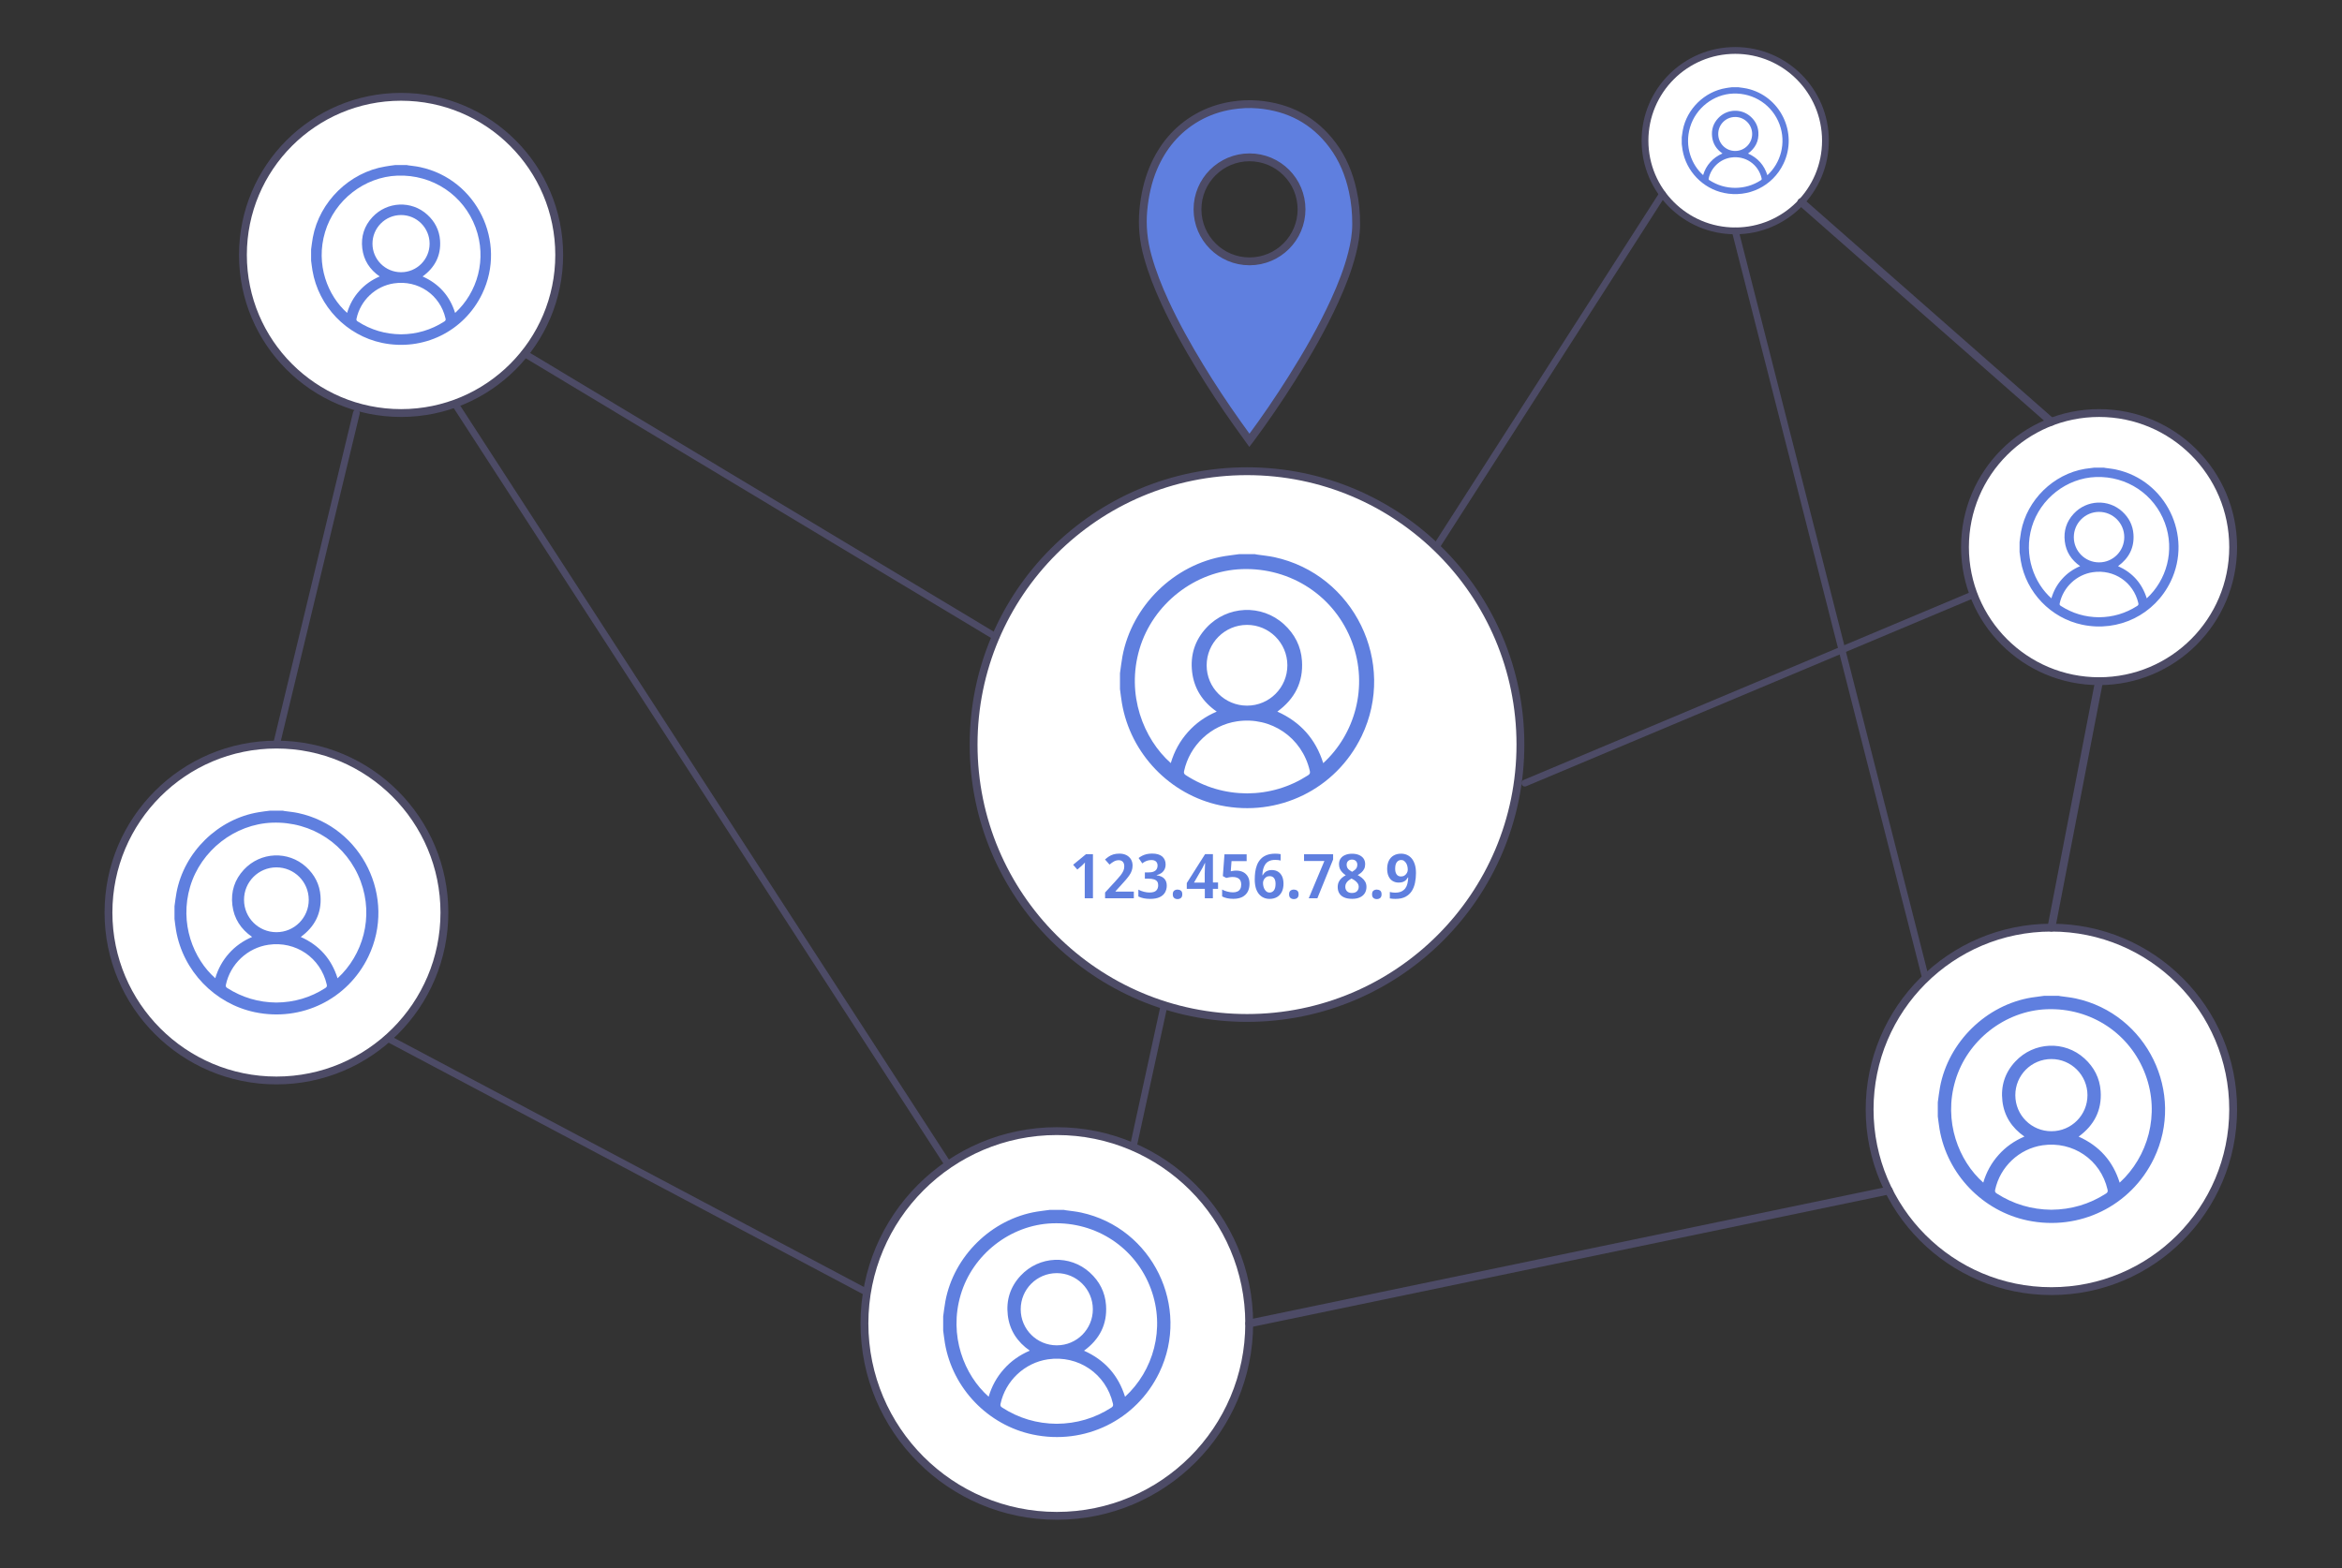 <svg width="448" height="300" viewBox="0 0 448 300" fill="none" xmlns="http://www.w3.org/2000/svg">
<rect x="0" y="0" width="448" height="300" fill="#333333" stroke="none"/>
<g clip-path="url(#clip0_2462_62038)">
<path d="M52.88 206.71C70.625 206.71 85.01 192.325 85.01 174.58C85.01 156.835 70.625 142.45 52.88 142.45C35.135 142.45 20.75 156.835 20.75 174.58C20.75 192.325 35.135 206.71 52.88 206.71Z" fill="white" stroke="#4D4B66" stroke-width="1.5" stroke-miterlimit="10" stroke-linecap="round" stroke-linejoin="round"/>
<path d="M202.16 290C222.484 290 238.96 273.524 238.96 253.2C238.96 232.876 222.484 216.4 202.16 216.4C181.836 216.4 165.36 232.876 165.36 253.2C165.36 273.524 181.836 290 202.16 290Z" fill="white" stroke="#4D4B66" stroke-width="1.5" stroke-miterlimit="10" stroke-linecap="round" stroke-linejoin="round"/>
<path d="M392.41 247.01C411.613 247.01 427.18 231.443 427.18 212.24C427.18 193.037 411.613 177.47 392.41 177.47C373.207 177.47 357.64 193.037 357.64 212.24C357.64 231.443 373.207 247.01 392.41 247.01Z" fill="white" stroke="#4D4B66" stroke-width="1.5" stroke-miterlimit="10" stroke-linecap="round" stroke-linejoin="round"/>
<path d="M401.53 130.32C415.696 130.32 427.18 118.836 427.18 104.67C427.18 90.504 415.696 79.02 401.53 79.02C387.364 79.02 375.88 90.504 375.88 104.67C375.88 118.836 387.364 130.32 401.53 130.32Z" fill="white" stroke="#4D4B66" stroke-width="1.5" stroke-miterlimit="10" stroke-linecap="round" stroke-linejoin="round"/>
<path d="M76.72 79.02C93.427 79.02 106.97 65.477 106.97 48.77C106.97 32.063 93.427 18.52 76.72 18.52C60.014 18.52 46.47 32.063 46.47 48.77C46.47 65.477 60.014 79.02 76.72 79.02Z" fill="white" stroke="#4D4B66" stroke-width="1.5" stroke-miterlimit="10" stroke-linecap="round" stroke-linejoin="round"/>
<path d="M238.54 194.75C267.425 194.75 290.84 171.334 290.84 142.45C290.84 113.565 267.425 90.15 238.54 90.15C209.656 90.15 186.24 113.565 186.24 142.45C186.24 171.334 209.656 194.75 238.54 194.75Z" fill="white" stroke="#4D4B66" stroke-width="1.5" stroke-miterlimit="10" stroke-linecap="round" stroke-linejoin="round"/>
<path d="M258.76 36.49C258.07 33.33 256.87 30.39 254.93 27.79C251.38 23.02 246.58 20.51 240.7 19.99C238.98 19.84 237.27 19.93 235.57 20.2C233.25 20.58 231.05 21.33 229 22.5C225.08 24.76 222.36 28.05 220.61 32.19C219.54 34.74 218.98 37.41 218.71 40.16C218.43 43.19 218.73 46.15 219.55 49.06C220.39 52.09 221.54 54.99 222.85 57.83C224.82 62.09 227.1 66.18 229.54 70.18C231.78 73.87 234.17 77.48 236.67 81C237.43 82.06 238.2 83.12 239 84.24C239.1 84.11 239.18 84.02 239.24 83.93C242.03 80.17 244.66 76.31 247.15 72.35C250.16 67.57 252.96 62.68 255.31 57.54C256.65 54.61 257.83 51.61 258.63 48.48C259.09 46.66 259.42 44.8 259.42 42.9C259.43 40.75 259.23 38.6 258.76 36.49ZM239.02 50C233.53 50 229.07 45.54 229.07 40.05C229.07 34.55 233.53 30.1 239.02 30.1C244.52 30.1 248.97 34.55 248.97 40.05C248.97 45.54 244.52 50 239.02 50Z" fill="#5F7FDF" stroke="#4D4B66" stroke-width="1.5" stroke-miterlimit="10"/>
<path d="M200.79 231.47C201.7 231.47 202.6 231.47 203.51 231.47C203.63 231.49 203.76 231.52 203.88 231.54C204.86 231.68 205.85 231.77 206.81 231.98C220.45 234.93 227.82 250.03 221.76 262.6C217.37 271.7 207.51 276.53 197.58 274.45C188.99 272.65 182.22 265.62 180.75 256.95C180.62 256.16 180.53 255.36 180.42 254.56C180.42 253.65 180.42 252.75 180.42 251.84C180.56 250.88 180.66 249.91 180.84 248.95C182.45 240.3 189.68 233.22 198.36 231.8C199.17 231.67 199.98 231.58 200.79 231.47ZM189.12 267.21C189.71 265.2 190.68 263.44 192.05 261.91C193.41 260.38 195.05 259.23 196.99 258.4C194.58 256.72 193.12 254.48 192.78 251.62C192.44 248.74 193.25 246.18 195.24 244.05C198.79 240.24 204.68 239.99 208.49 243.47C210.32 245.14 211.4 247.22 211.57 249.7C211.83 253.38 210.32 256.25 207.36 258.41C211.32 260.18 213.93 263.11 215.21 267.22C220.61 262.28 222.97 254.18 220.15 246.57C217.24 238.71 209.73 233.73 201.29 234.04C193.29 234.33 186.07 239.97 183.78 247.68C181.44 255.51 184.44 263.08 189.12 267.21ZM202.14 272.39C205.92 272.36 209.41 271.34 212.6 269.29C212.92 269.08 212.97 268.88 212.89 268.53C211.57 262.82 206.26 259.21 200.45 260.06C195.99 260.72 192.34 264.16 191.39 268.58C191.32 268.9 191.39 269.08 191.68 269.27C194.86 271.33 198.35 272.36 202.14 272.39ZM202.14 243.57C198.32 243.58 195.24 246.67 195.25 250.49C195.25 254.31 198.34 257.39 202.16 257.38C205.98 257.38 209.06 254.29 209.05 250.47C209.04 246.65 205.95 243.56 202.14 243.57Z" fill="#5F7FDF"/>
<path d="M391.05 190.51C391.96 190.51 392.86 190.51 393.77 190.51C393.89 190.53 394.02 190.56 394.14 190.58C395.12 190.72 396.11 190.81 397.07 191.02C410.71 193.97 418.08 209.07 412.02 221.64C407.63 230.74 397.77 235.57 387.84 233.49C379.25 231.69 372.48 224.66 371.01 215.99C370.88 215.2 370.79 214.4 370.68 213.6C370.68 212.69 370.68 211.79 370.68 210.88C370.82 209.92 370.92 208.95 371.1 207.99C372.71 199.34 379.94 192.26 388.62 190.84C389.42 190.72 390.24 190.62 391.05 190.51ZM379.38 226.25C379.97 224.24 380.94 222.48 382.31 220.95C383.67 219.42 385.31 218.27 387.25 217.44C384.84 215.76 383.38 213.52 383.04 210.66C382.7 207.78 383.51 205.22 385.5 203.09C389.05 199.28 394.94 199.03 398.75 202.51C400.58 204.18 401.66 206.26 401.83 208.74C402.09 212.42 400.58 215.29 397.62 217.45C401.58 219.22 404.19 222.15 405.47 226.26C410.87 221.32 413.23 213.22 410.41 205.61C407.5 197.75 399.99 192.77 391.55 193.08C383.55 193.37 376.33 199.01 374.04 206.72C371.7 214.55 374.7 222.12 379.38 226.25ZM392.4 231.44C396.18 231.41 399.67 230.39 402.86 228.34C403.18 228.13 403.23 227.93 403.15 227.58C401.83 221.87 396.52 218.26 390.71 219.11C386.25 219.77 382.6 223.21 381.65 227.63C381.58 227.95 381.65 228.13 381.94 228.32C385.12 230.37 388.61 231.4 392.4 231.44ZM392.4 202.61C388.58 202.62 385.5 205.71 385.51 209.53C385.51 213.35 388.6 216.43 392.42 216.42C396.24 216.42 399.32 213.33 399.31 209.51C399.3 205.69 396.2 202.6 392.4 202.61Z" fill="#5F7FDF"/>
<path d="M51.65 155.09C52.46 155.09 53.27 155.09 54.09 155.09C54.2 155.11 54.31 155.14 54.42 155.16C55.3 155.29 56.19 155.36 57.05 155.55C69.29 158.19 75.9 171.74 70.46 183.02C66.52 191.18 57.68 195.51 48.77 193.65C41.06 192.04 34.99 185.73 33.67 177.95C33.55 177.24 33.47 176.52 33.38 175.81C33.38 175 33.38 174.19 33.38 173.37C33.5 172.51 33.6 171.64 33.76 170.78C35.21 163.02 41.69 156.67 49.48 155.39C50.19 155.27 50.92 155.18 51.65 155.09ZM41.18 187.15C41.71 185.35 42.58 183.77 43.8 182.4C45.02 181.03 46.49 180 48.23 179.25C46.06 177.74 44.76 175.74 44.45 173.16C44.14 170.57 44.88 168.28 46.66 166.37C49.85 162.95 55.13 162.73 58.55 165.85C60.19 167.35 61.16 169.22 61.31 171.44C61.54 174.74 60.19 177.31 57.53 179.25C61.08 180.84 63.42 183.47 64.57 187.16C69.41 182.73 71.53 175.46 69 168.63C66.39 161.58 59.65 157.11 52.08 157.39C44.91 157.65 38.43 162.71 36.37 169.63C34.29 176.65 36.98 183.44 41.18 187.15ZM52.86 191.8C56.25 191.77 59.38 190.86 62.24 189.02C62.53 188.83 62.58 188.65 62.5 188.34C61.32 183.22 56.56 179.98 51.34 180.75C47.34 181.34 44.06 184.42 43.21 188.4C43.15 188.69 43.21 188.85 43.47 189.02C46.33 190.84 49.46 191.77 52.86 191.8ZM52.86 165.94C49.44 165.95 46.67 168.72 46.68 172.15C46.68 175.58 49.45 178.34 52.88 178.34C56.31 178.34 59.07 175.57 59.06 172.14C59.06 168.7 56.28 165.93 52.86 165.94Z" fill="#5F7FDF"/>
<path d="M75.64 31.57C76.36 31.57 77.07 31.57 77.79 31.57C77.89 31.59 77.98 31.61 78.08 31.63C78.85 31.74 79.64 31.81 80.4 31.98C91.2 34.31 97.03 46.27 92.23 56.22C88.76 63.42 80.95 67.24 73.09 65.6C66.29 64.18 60.93 58.61 59.77 51.75C59.66 51.12 59.6 50.49 59.51 49.86C59.51 49.14 59.51 48.43 59.51 47.71C59.62 46.95 59.7 46.18 59.84 45.43C61.12 38.58 66.84 32.98 73.71 31.85C74.35 31.73 75 31.66 75.64 31.57ZM66.4 59.86C66.87 58.27 67.63 56.88 68.72 55.67C69.8 54.46 71.09 53.55 72.63 52.89C70.72 51.56 69.57 49.79 69.3 47.52C69.03 45.24 69.68 43.21 71.25 41.53C74.06 38.52 78.72 38.32 81.74 41.07C83.19 42.39 84.04 44.04 84.18 46C84.38 48.91 83.19 51.18 80.84 52.89C83.97 54.29 86.04 56.61 87.06 59.87C91.33 55.96 93.2 49.55 90.97 43.52C88.67 37.3 82.72 33.36 76.04 33.6C69.71 33.83 63.99 38.3 62.18 44.4C60.32 50.6 62.7 56.59 66.4 59.86ZM76.71 63.96C79.7 63.94 82.46 63.13 84.99 61.51C85.25 61.34 85.29 61.18 85.22 60.91C84.18 56.39 79.98 53.53 75.37 54.21C71.84 54.73 68.95 57.45 68.2 60.96C68.14 61.22 68.2 61.36 68.43 61.5C70.95 63.12 73.71 63.93 76.71 63.96ZM76.71 41.14C73.69 41.15 71.25 43.6 71.25 46.62C71.25 49.64 73.7 52.08 76.72 52.08C79.74 52.08 82.18 49.63 82.18 46.61C82.17 43.58 79.72 41.13 76.71 41.14Z" fill="#5F7FDF"/>
<path d="M400.57 89.47C401.2 89.47 401.84 89.47 402.47 89.47C402.56 89.49 402.64 89.51 402.73 89.52C403.41 89.62 404.11 89.68 404.78 89.83C414.32 91.89 419.47 102.45 415.23 111.24C412.16 117.6 405.27 120.98 398.32 119.52C392.31 118.26 387.58 113.35 386.55 107.28C386.46 106.73 386.4 106.17 386.32 105.61C386.32 104.98 386.32 104.34 386.32 103.71C386.42 103.04 386.49 102.36 386.61 101.69C387.74 95.64 392.8 90.69 398.86 89.69C399.44 89.62 400.01 89.55 400.57 89.47ZM392.41 114.47C392.82 113.06 393.5 111.83 394.46 110.76C395.41 109.69 396.56 108.89 397.91 108.31C396.22 107.13 395.21 105.57 394.97 103.57C394.73 101.55 395.3 99.76 396.69 98.27C399.17 95.61 403.29 95.43 405.96 97.86C407.24 99.03 407.99 100.49 408.11 102.22C408.29 104.79 407.24 106.8 405.16 108.31C407.93 109.55 409.75 111.6 410.65 114.47C414.42 111.02 416.08 105.35 414.11 100.03C412.07 94.53 406.82 91.05 400.92 91.26C395.33 91.46 390.28 95.41 388.67 100.8C387.04 106.29 389.14 111.58 392.41 114.47ZM401.52 118.09C404.16 118.07 406.6 117.35 408.83 115.92C409.06 115.77 409.09 115.63 409.04 115.39C408.12 111.4 404.41 108.87 400.34 109.47C397.22 109.93 394.67 112.33 394 115.43C393.95 115.66 394 115.78 394.2 115.91C396.43 117.35 398.87 118.07 401.52 118.09ZM401.52 97.93C398.85 97.94 396.7 100.1 396.7 102.77C396.7 105.44 398.86 107.59 401.53 107.59C404.2 107.59 406.35 105.43 406.35 102.76C406.35 100.09 404.18 97.93 401.52 97.93Z" fill="#5F7FDF"/>
<path d="M331.93 44.17C341.462 44.17 349.19 36.442 349.19 26.91C349.19 17.378 341.462 9.65 331.93 9.65C322.397 9.65 314.67 17.378 314.67 26.91C314.67 36.442 322.397 44.17 331.93 44.17Z" fill="white" stroke="#4D4B66" stroke-width="1.3" stroke-miterlimit="10" stroke-linecap="round" stroke-linejoin="round"/>
<path d="M331.29 16.69C331.72 16.69 332.14 16.69 332.57 16.69C332.63 16.7 332.69 16.72 332.74 16.72C333.2 16.79 333.67 16.83 334.12 16.93C340.54 18.32 344.01 25.42 341.15 31.34C339.09 35.62 334.45 37.89 329.77 36.91C325.73 36.06 322.54 32.76 321.85 28.68C321.79 28.31 321.75 27.93 321.7 27.56C321.7 27.13 321.7 26.71 321.7 26.28C321.77 25.83 321.81 25.37 321.9 24.92C322.66 20.85 326.06 17.52 330.15 16.85C330.52 16.78 330.9 16.74 331.29 16.69ZM325.79 33.5C326.07 32.55 326.52 31.73 327.17 31.01C327.81 30.29 328.58 29.75 329.49 29.36C328.35 28.57 327.67 27.52 327.51 26.17C327.35 24.81 327.73 23.61 328.67 22.61C330.34 20.82 333.11 20.7 334.91 22.34C335.77 23.13 336.28 24.11 336.36 25.27C336.48 27 335.77 28.35 334.38 29.37C336.24 30.2 337.47 31.58 338.08 33.52C340.62 31.2 341.73 27.38 340.41 23.8C339.04 20.1 335.5 17.76 331.54 17.9C327.78 18.03 324.38 20.69 323.3 24.32C322.18 28 323.59 31.56 325.79 33.5ZM331.92 35.94C333.7 35.93 335.34 35.45 336.84 34.48C336.99 34.38 337.02 34.29 336.98 34.12C336.36 31.43 333.86 29.73 331.12 30.14C329.02 30.45 327.3 32.07 326.85 34.15C326.82 34.3 326.85 34.39 326.99 34.47C328.5 35.44 330.14 35.93 331.92 35.94ZM331.92 22.38C330.12 22.38 328.67 23.84 328.68 25.64C328.68 27.44 330.13 28.89 331.93 28.88C333.73 28.88 335.18 27.42 335.17 25.63C335.17 23.83 333.71 22.37 331.92 22.38Z" fill="#5F7FDF"/>
<path d="M237.02 106.02C238.03 106.02 239.05 106.02 240.06 106.02C240.2 106.05 240.33 106.08 240.47 106.1C241.56 106.26 242.67 106.36 243.75 106.59C259.01 109.88 267.24 126.78 260.47 140.83C255.56 151 244.54 156.4 233.43 154.08C223.82 152.07 216.26 144.21 214.61 134.51C214.46 133.62 214.36 132.73 214.24 131.84C214.24 130.83 214.24 129.81 214.24 128.8C214.4 127.72 214.51 126.64 214.71 125.57C216.52 115.89 224.6 107.98 234.31 106.39C235.2 106.25 236.11 106.15 237.02 106.02ZM223.96 145.99C224.62 143.74 225.7 141.78 227.23 140.06C228.75 138.35 230.58 137.06 232.75 136.14C230.05 134.26 228.42 131.76 228.04 128.55C227.66 125.33 228.57 122.46 230.79 120.08C234.76 115.82 241.35 115.54 245.61 119.43C247.66 121.3 248.86 123.63 249.05 126.4C249.34 130.51 247.66 133.72 244.34 136.14C248.77 138.12 251.68 141.4 253.12 146C259.15 140.48 261.8 131.42 258.65 122.9C255.39 114.11 246.99 108.55 237.56 108.88C228.62 109.2 220.54 115.52 217.98 124.14C215.38 132.91 218.74 141.37 223.96 145.99ZM238.53 151.79C242.76 151.76 246.66 150.61 250.22 148.32C250.58 148.09 250.64 147.86 250.55 147.47C249.07 141.08 243.14 137.04 236.64 138C231.65 138.74 227.57 142.58 226.5 147.53C226.42 147.89 226.51 148.09 226.83 148.3C230.39 150.6 234.29 151.75 238.53 151.79ZM238.53 119.55C234.26 119.56 230.82 123.02 230.82 127.29C230.82 131.56 234.28 135 238.55 135C242.82 135 246.27 131.54 246.26 127.27C246.25 123 242.78 119.54 238.53 119.55Z" fill="#5F7FDF"/>
<path d="M209.07 171.85H207.5V166.6C207.5 166.43 207.5 166.25 207.51 166.07C207.51 165.89 207.52 165.71 207.52 165.52C207.52 165.34 207.53 165.16 207.54 165.01C207.46 165.09 207.37 165.18 207.27 165.29C207.17 165.4 207.06 165.51 206.95 165.61L206.08 166.36L205.28 165.44L207.73 163.42H209.07V171.85Z" fill="#5F7FDF"/>
<path d="M216.87 171.85H211.39V170.75L213.38 168.58C213.78 168.15 214.1 167.78 214.35 167.47C214.59 167.16 214.77 166.87 214.89 166.6C215.01 166.33 215.06 166.04 215.06 165.73C215.06 165.35 214.96 165.06 214.77 164.86C214.58 164.67 214.32 164.57 214.01 164.57C213.7 164.57 213.4 164.64 213.12 164.79C212.84 164.94 212.55 165.14 212.24 165.41L211.38 164.43C211.61 164.23 211.85 164.04 212.1 163.87C212.35 163.7 212.64 163.57 212.98 163.46C213.31 163.36 213.7 163.31 214.14 163.31C214.65 163.31 215.09 163.41 215.47 163.6C215.84 163.79 216.13 164.06 216.34 164.4C216.54 164.74 216.65 165.13 216.65 165.58C216.65 165.93 216.6 166.24 216.5 166.54C216.4 166.84 216.26 167.12 216.07 167.4C215.88 167.68 215.66 167.97 215.4 168.27C215.14 168.57 214.85 168.89 214.53 169.25L213.39 170.5V170.57H216.89V171.85H216.87Z" fill="#5F7FDF"/>
<path d="M222.97 165.36C222.97 165.74 222.9 166.07 222.75 166.35C222.6 166.63 222.4 166.86 222.14 167.04C221.88 167.22 221.59 167.34 221.26 167.42V167.46C221.9 167.54 222.38 167.75 222.7 168.08C223.03 168.42 223.19 168.87 223.19 169.42C223.19 169.91 223.08 170.34 222.86 170.73C222.64 171.12 222.3 171.42 221.83 171.64C221.36 171.86 220.76 171.97 220.02 171.97C219.57 171.97 219.17 171.93 218.81 171.86C218.45 171.79 218.1 171.67 217.76 171.51V170.2C218.1 170.38 218.45 170.52 218.83 170.61C219.2 170.7 219.55 170.75 219.87 170.75C220.48 170.75 220.92 170.63 221.17 170.38C221.42 170.13 221.55 169.79 221.55 169.35C221.55 169.07 221.49 168.84 221.36 168.65C221.23 168.47 221.03 168.33 220.75 168.24C220.47 168.15 220.09 168.1 219.61 168.1H219V166.91H219.62C220.07 166.91 220.42 166.86 220.68 166.75C220.94 166.64 221.13 166.49 221.25 166.29C221.37 166.09 221.43 165.87 221.43 165.61C221.43 165.27 221.33 165.01 221.13 164.82C220.93 164.63 220.64 164.54 220.28 164.54C220.02 164.54 219.78 164.57 219.56 164.63C219.34 164.69 219.14 164.77 218.97 164.87C218.8 164.97 218.64 165.07 218.51 165.18L217.8 164.15C218 163.99 218.23 163.85 218.48 163.72C218.73 163.59 219.02 163.49 219.33 163.41C219.65 163.34 220 163.3 220.4 163.3C221.23 163.3 221.86 163.48 222.31 163.85C222.74 164.23 222.97 164.73 222.97 165.36Z" fill="#5F7FDF"/>
<path d="M224.34 171.1C224.34 170.76 224.43 170.53 224.61 170.39C224.79 170.26 225 170.19 225.25 170.19C225.49 170.19 225.71 170.26 225.89 170.39C226.07 170.52 226.16 170.76 226.16 171.1C226.16 171.42 226.07 171.65 225.89 171.8C225.71 171.94 225.5 172.01 225.25 172.01C225 172.01 224.78 171.94 224.61 171.8C224.43 171.65 224.34 171.42 224.34 171.1Z" fill="#5F7FDF"/>
<path d="M233 170.05H232.01V171.85H230.47V170.05H227.02V168.94L230.52 163.41H232.02V168.83H233V170.05ZM230.46 166.95C230.46 166.79 230.46 166.61 230.47 166.44C230.47 166.26 230.48 166.09 230.49 165.92C230.5 165.75 230.51 165.59 230.51 165.45C230.52 165.31 230.52 165.2 230.52 165.12H230.47C230.4 165.27 230.33 165.42 230.25 165.58C230.18 165.74 230.1 165.89 230.02 166.04L228.4 168.85H230.45V166.95H230.46Z" fill="#5F7FDF"/>
<path d="M236.5 166.56C237 166.56 237.43 166.66 237.81 166.85C238.19 167.05 238.48 167.33 238.7 167.7C238.92 168.07 239.02 168.53 239.02 169.07C239.02 169.67 238.9 170.18 238.67 170.61C238.43 171.04 238.09 171.37 237.63 171.61C237.17 171.84 236.6 171.96 235.91 171.96C235.49 171.96 235.1 171.92 234.73 171.84C234.36 171.76 234.04 171.65 233.78 171.5V170.18C234.05 170.34 234.38 170.47 234.77 170.57C235.15 170.67 235.52 170.72 235.85 170.72C236.18 170.72 236.46 170.67 236.7 170.56C236.94 170.45 237.12 170.29 237.24 170.07C237.37 169.85 237.43 169.56 237.43 169.22C237.43 168.75 237.3 168.39 237.03 168.15C236.76 167.91 236.35 167.78 235.79 167.78C235.59 167.78 235.37 167.8 235.14 167.84C234.91 167.88 234.72 167.92 234.57 167.96L233.92 167.61L234.23 163.44H238.47V164.74H235.58L235.43 166.69C235.56 166.67 235.7 166.64 235.86 166.61C236.03 166.57 236.24 166.56 236.5 166.56Z" fill="#5F7FDF"/>
<path d="M240.02 168.27C240.02 167.78 240.05 167.3 240.11 166.83C240.17 166.36 240.29 165.91 240.45 165.49C240.61 165.07 240.84 164.7 241.14 164.37C241.43 164.04 241.81 163.79 242.27 163.6C242.73 163.42 243.28 163.32 243.92 163.32C244.08 163.32 244.26 163.33 244.46 163.34C244.66 163.36 244.83 163.38 244.97 163.41V164.64C244.83 164.59 244.67 164.56 244.5 164.54C244.33 164.52 244.15 164.51 243.96 164.51C243.48 164.51 243.09 164.58 242.78 164.73C242.47 164.88 242.23 165.08 242.04 165.35C241.86 165.62 241.72 165.93 241.63 166.28C241.54 166.63 241.49 167.02 241.48 167.44H241.55C241.65 167.25 241.78 167.08 241.93 166.93C242.08 166.78 242.27 166.66 242.5 166.58C242.72 166.49 242.98 166.45 243.27 166.45C243.73 166.45 244.13 166.55 244.47 166.76C244.81 166.97 245.07 167.27 245.25 167.66C245.43 168.05 245.52 168.52 245.52 169.08C245.52 169.68 245.41 170.19 245.2 170.62C244.98 171.05 244.68 171.38 244.28 171.62C243.88 171.85 243.41 171.97 242.87 171.97C242.47 171.97 242.1 171.9 241.75 171.75C241.4 171.6 241.1 171.37 240.84 171.07C240.58 170.76 240.38 170.38 240.23 169.91C240.1 169.44 240.02 168.9 240.02 168.27ZM242.84 170.76C243.19 170.76 243.46 170.62 243.68 170.35C243.89 170.08 244 169.66 244 169.09C244 168.63 243.91 168.27 243.72 168.01C243.53 167.75 243.25 167.62 242.87 167.62C242.61 167.62 242.39 167.68 242.2 167.81C242.01 167.94 241.86 168.1 241.76 168.3C241.65 168.5 241.6 168.71 241.6 168.93C241.6 169.15 241.63 169.37 241.68 169.58C241.73 169.79 241.81 169.99 241.92 170.17C242.03 170.35 242.16 170.49 242.31 170.6C242.46 170.7 242.64 170.76 242.84 170.76Z" fill="#5F7FDF"/>
<path d="M246.59 171.1C246.59 170.76 246.68 170.53 246.86 170.39C247.04 170.26 247.25 170.19 247.5 170.19C247.74 170.19 247.96 170.26 248.14 170.39C248.32 170.52 248.41 170.76 248.41 171.1C248.41 171.42 248.32 171.65 248.14 171.8C247.96 171.94 247.75 172.01 247.5 172.01C247.25 172.01 247.03 171.94 246.86 171.8C246.68 171.65 246.59 171.42 246.59 171.1Z" fill="#5F7FDF"/>
<path d="M250.35 171.85L253.34 164.72H249.45V163.43H255.01V164.43L252 171.85H250.35Z" fill="#5F7FDF"/>
<path d="M258.63 163.33C259.11 163.33 259.54 163.4 259.91 163.55C260.28 163.7 260.59 163.92 260.81 164.22C261.03 164.52 261.14 164.89 261.14 165.34C261.14 165.68 261.08 165.97 260.95 166.23C260.82 166.49 260.65 166.71 260.44 166.9C260.23 167.09 259.98 167.26 259.71 167.41C260 167.57 260.27 167.75 260.53 167.96C260.79 168.17 260.99 168.41 261.15 168.69C261.31 168.97 261.39 169.3 261.39 169.67C261.39 170.13 261.28 170.54 261.07 170.88C260.85 171.23 260.54 171.49 260.13 171.68C259.72 171.87 259.23 171.96 258.66 171.96C258.05 171.96 257.54 171.87 257.13 171.69C256.72 171.51 256.41 171.25 256.2 170.91C255.99 170.57 255.89 170.17 255.89 169.71C255.89 169.33 255.96 168.99 256.1 168.71C256.24 168.43 256.42 168.18 256.66 167.97C256.9 167.76 257.15 167.59 257.43 167.45C257.19 167.29 256.98 167.11 256.78 166.91C256.58 166.71 256.43 166.48 256.31 166.23C256.2 165.97 256.14 165.67 256.14 165.33C256.14 164.89 256.25 164.52 256.47 164.22C256.69 163.92 256.99 163.7 257.38 163.55C257.74 163.4 258.16 163.33 258.63 163.33ZM257.34 169.65C257.34 170 257.45 170.28 257.66 170.5C257.87 170.72 258.19 170.84 258.61 170.84C258.9 170.84 259.14 170.79 259.33 170.69C259.52 170.59 259.66 170.45 259.76 170.27C259.86 170.09 259.91 169.88 259.91 169.65C259.91 169.41 259.85 169.21 259.73 169.03C259.61 168.85 259.46 168.69 259.28 168.54C259.1 168.39 258.9 168.27 258.68 168.16L258.53 168.08C258.29 168.21 258.08 168.35 257.9 168.5C257.72 168.65 257.59 168.82 257.49 169.01C257.39 169.19 257.34 169.4 257.34 169.65ZM258.61 164.45C258.32 164.45 258.08 164.54 257.89 164.71C257.7 164.88 257.6 165.13 257.6 165.44C257.6 165.67 257.65 165.86 257.74 166.03C257.83 166.2 257.96 166.34 258.12 166.45C258.28 166.57 258.45 166.68 258.64 166.79C258.81 166.69 258.98 166.58 259.13 166.46C259.28 166.34 259.41 166.2 259.5 166.04C259.59 165.88 259.64 165.67 259.64 165.44C259.64 165.13 259.54 164.88 259.35 164.71C259.16 164.53 258.91 164.45 258.61 164.45Z" fill="#5F7FDF"/>
<path d="M262.46 171.1C262.46 170.76 262.55 170.53 262.73 170.39C262.91 170.26 263.12 170.19 263.37 170.19C263.61 170.19 263.83 170.26 264.01 170.39C264.19 170.52 264.28 170.76 264.28 171.1C264.28 171.42 264.19 171.65 264.01 171.8C263.83 171.94 263.62 172.01 263.37 172.01C263.12 172.01 262.9 171.94 262.73 171.8C262.55 171.65 262.46 171.42 262.46 171.1Z" fill="#5F7FDF"/>
<path d="M270.86 167.03C270.86 167.67 270.8 168.28 270.68 168.87C270.56 169.46 270.36 169.99 270.07 170.45C269.78 170.91 269.38 171.28 268.87 171.56C268.36 171.84 267.71 171.97 266.92 171.97C266.76 171.97 266.58 171.96 266.38 171.95C266.18 171.93 266 171.91 265.86 171.88V170.65C266.01 170.69 266.16 170.72 266.33 170.74C266.49 170.76 266.65 170.78 266.82 170.78C267.32 170.78 267.73 170.71 268.05 170.56C268.37 170.41 268.62 170.21 268.82 169.95C269.01 169.69 269.15 169.38 269.23 169.02C269.31 168.66 269.36 168.28 269.38 167.87H269.31C269.21 168.05 269.08 168.22 268.94 168.37C268.79 168.52 268.61 168.64 268.39 168.72C268.17 168.81 267.89 168.85 267.55 168.85C267.11 168.85 266.73 168.75 266.39 168.54C266.06 168.34 265.8 168.04 265.62 167.64C265.44 167.25 265.35 166.78 265.35 166.23C265.35 165.62 265.46 165.1 265.67 164.67C265.89 164.23 266.19 163.9 266.59 163.67C266.99 163.44 267.46 163.32 268 163.32C268.4 163.32 268.77 163.39 269.12 163.54C269.47 163.69 269.77 163.92 270.03 164.22C270.29 164.53 270.49 164.91 270.64 165.38C270.79 165.85 270.86 166.4 270.86 167.03ZM268.03 164.53C267.69 164.53 267.41 164.67 267.2 164.94C266.98 165.22 266.88 165.64 266.88 166.2C266.88 166.66 266.97 167.02 267.16 167.28C267.34 167.54 267.62 167.68 267.99 167.68C268.26 167.68 268.49 167.62 268.68 167.49C268.87 167.36 269.02 167.2 269.13 167C269.24 166.8 269.29 166.6 269.29 166.38C269.29 166.15 269.26 165.93 269.21 165.71C269.16 165.49 269.08 165.29 268.97 165.12C268.86 164.95 268.73 164.81 268.58 164.7C268.43 164.58 268.25 164.53 268.03 164.53Z" fill="#5F7FDF"/>
<path d="M238.96 253.2L361.3 227.76" stroke="#4D4B66" stroke-width="1.5" stroke-miterlimit="10" stroke-linecap="round" stroke-linejoin="round"/>
<path d="M392.41 177.47L401.53 130.32" stroke="#4D4B66" stroke-width="1.5" stroke-miterlimit="10" stroke-linecap="round" stroke-linejoin="round"/>
<path d="M392.4 80.7L344.57 38.66" stroke="#4D4B66" stroke-width="1.5" stroke-miterlimit="10" stroke-linecap="round" stroke-linejoin="round"/>
<path d="M165.36 247.01L74.15 198.64" stroke="#4D4B66" stroke-width="1.3" stroke-miterlimit="10" stroke-linecap="round" stroke-linejoin="round"/>
<path d="M52.88 142.45L68.17 79.02" stroke="#4D4B66" stroke-width="1.3" stroke-miterlimit="10" stroke-linecap="round" stroke-linejoin="round"/>
<path d="M100.35 67.65L190.47 121.83" stroke="#4D4B66" stroke-width="1.3" stroke-miterlimit="10" stroke-linecap="round" stroke-linejoin="round"/>
<path d="M222.69 192.3L216.87 218.99" stroke="#4D4B66" stroke-width="1.3" stroke-miterlimit="10" stroke-linecap="round" stroke-linejoin="round"/>
<path d="M87.01 77.22L181.38 222.82" stroke="#4D4B66" stroke-width="1.3" stroke-miterlimit="10" stroke-linecap="round" stroke-linejoin="round"/>
<path d="M274.7 104.67L318.02 37.14" stroke="#4D4B66" stroke-width="1.3" stroke-miterlimit="10" stroke-linecap="round" stroke-linejoin="round"/>
<path d="M291.69 149.82L377.53 113.74" stroke="#4D4B66" stroke-width="1.3" stroke-miterlimit="10" stroke-linecap="round" stroke-linejoin="round"/>
<path d="M331.93 44.17L368.35 187.16" stroke="#4D4B66" stroke-width="1.3" stroke-miterlimit="10" stroke-linecap="round" stroke-linejoin="round"/>
</g>
<defs>
<clipPath id="clip0_2462_62038">
<rect width="407.93" height="281.75" fill="white" transform="translate(20 9)"/>
</clipPath>
</defs>
</svg>
